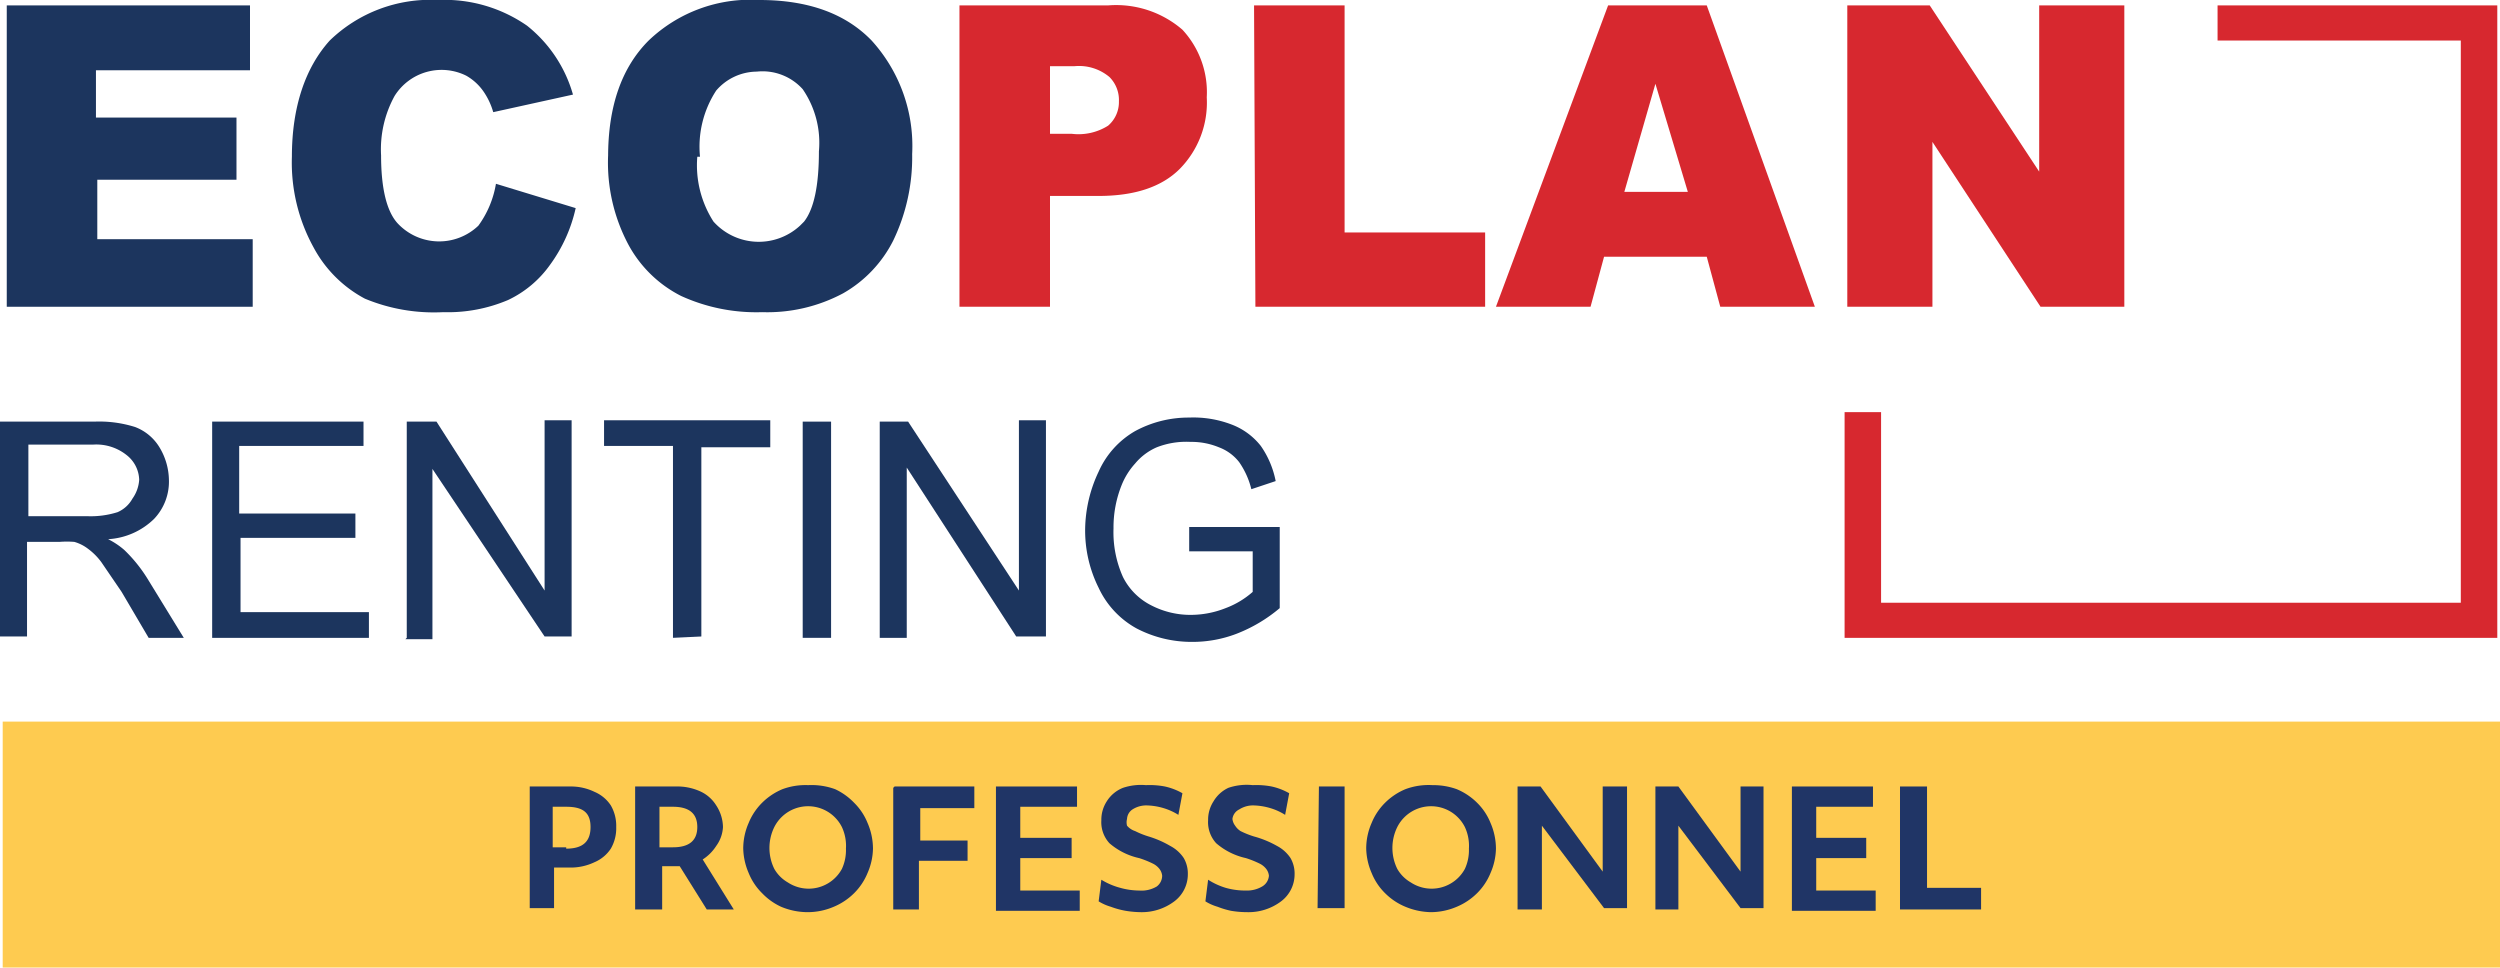 <svg xmlns="http://www.w3.org/2000/svg" width="185" height="71.6"><path fill="#fecb50" d="M.2 53.4H185v18.3H.2z" data-name="Rectangle 16879"/><path fill="#1c355e" d="M.5.4h18v4.8H7.1v3.5h10.4v4.6H7.2v4.4h11.5v5H.5V.4Z" data-name="Tracé 107840"/><path fill="#1c355e" d="m36.7 13.6 5.9 1.8a11.2 11.2 0 0 1-1.9 4.2 8 8 0 0 1-3.1 2.6 11.4 11.4 0 0 1-4.8.9 13.3 13.3 0 0 1-5.8-1 9.2 9.2 0 0 1-3.8-3.8 13 13 0 0 1-1.6-6.7c0-3.7 1-6.6 2.8-8.6a10.7 10.7 0 0 1 8-3A10.7 10.7 0 0 1 39 1.9 10 10 0 0 1 42.4 7l-5.9 1.3a5.2 5.2 0 0 0-.7-1.5 3.9 3.9 0 0 0-1.3-1.2 4.1 4.1 0 0 0-5.3 1.5 8.2 8.2 0 0 0-1 4.4c0 2.4.4 4.1 1.2 5a4.2 4.2 0 0 0 6 .2 7.3 7.3 0 0 0 1.3-3.1Z" data-name="Tracé 107841"/><path fill="#1c355e" d="M45 11.6Q45 6 48 3a10.9 10.9 0 0 1 8.2-3q5.4 0 8.3 3a11.6 11.6 0 0 1 3 8.4 14.2 14.2 0 0 1-1.4 6.4 9.3 9.3 0 0 1-3.7 3.9 11.9 11.9 0 0 1-6 1.4 13.4 13.4 0 0 1-6-1.2 9.1 9.1 0 0 1-3.9-3.8 12.9 12.9 0 0 1-1.5-6.6Zm6.6 0a7.7 7.7 0 0 0 1.2 4.8 4.5 4.5 0 0 0 6.4.3l.3-.3q1.1-1.4 1.1-5.2a7 7 0 0 0-1.2-4.6A4 4 0 0 0 56 5.3 4 4 0 0 0 53 6.7a7.6 7.6 0 0 0-1.2 4.9Z" data-name="Tracé 107842"/><path fill="#d7282f" d="M71 .4h11a7.5 7.5 0 0 1 5.5 1.8 6.8 6.8 0 0 1 1.8 5 7 7 0 0 1-2 5.3q-2 2-6 2h-3.6v8.2H71V.4Zm6.7 9.5h1.6a4.1 4.1 0 0 0 2.7-.6 2.3 2.3 0 0 0 .8-1.8 2.4 2.4 0 0 0-.7-1.8 3.5 3.5 0 0 0-2.6-.8h-1.8v5Z" data-name="Tracé 107843"/><path fill="#d7282f" d="M92.8.4h6.7v16.8h10.4v5.5h-17Z" data-name="Tracé 107844"/><path fill="#d7282f" d="M126.3 19h-7.6l-1 3.7h-7L119 .4h7.3l8 22.3h-7l-1-3.7Zm-1.4-4.8-2.4-8-2.3 8h4.7Z" data-name="Tracé 107845"/><path fill="#d7282f" d="M136.5.4h6.3l8.1 12.3V.4h6.3v22.3H151l-8-12.2v12.2h-6.3V.4Z" data-name="Tracé 107846"/><path fill="#1c355e" d="M0 47.2v-16h7a8.8 8.8 0 0 1 3 .4 3.6 3.6 0 0 1 1.8 1.5 4.8 4.8 0 0 1 .7 2.4 4 4 0 0 1-1.1 2.9A5.3 5.3 0 0 1 8 39.9a5.6 5.6 0 0 1 1.2.8 10.9 10.9 0 0 1 1.7 2.1l2.7 4.4h-2.6l-2-3.4-1.5-2.2a4.7 4.7 0 0 0-1-1 3 3 0 0 0-1-.5 6.9 6.9 0 0 0-1.1 0H2v7H0Zm2-9h4.5a6.6 6.6 0 0 0 2.2-.3 2.3 2.3 0 0 0 1.1-1 2.7 2.7 0 0 0 .5-1.4 2.4 2.4 0 0 0-.9-1.8 3.6 3.6 0 0 0-2.5-.8H2.1v5.3Z" data-name="Tracé 107847"/><path fill="#1c355e" d="M15.7 47.2v-16h11.2V33h-9.2v5h8.6v1.8h-8.5v5.5h9.5v1.9H15.7Z" data-name="Tracé 107848"/><path fill="#1c355e" d="M30.1 47.2v-16h2.2l8 12.5V31.1h2v16h-2L32 34.7v12.6h-2Z" data-name="Tracé 107849"/><path fill="#1c355e" d="M49.8 47.2V33h-5.1v-1.9H57v2h-5.1v14Z" data-name="Tracé 107850"/><path fill="#1c355e" d="M59.4 47.2v-16h2.1v16Z" data-name="Tracé 107851"/><path fill="#1c355e" d="M65.1 47.2v-16h2.1l8.2 12.5V31.1h2v16h-2.2l-8.1-12.5v12.6Z" data-name="Tracé 107852"/><path fill="#1c355e" d="M88 41v-2h6.7v6a11.2 11.2 0 0 1-3.2 1.9 9.1 9.1 0 0 1-3.3.6 8.8 8.8 0 0 1-4.1-1 6.6 6.6 0 0 1-2.8-3 9.5 9.5 0 0 1-1-4.3 10.2 10.2 0 0 1 1-4.3 6.5 6.5 0 0 1 2.7-3 8.3 8.3 0 0 1 4-1 7.9 7.9 0 0 1 3.1.5 5 5 0 0 1 2.2 1.6 6.8 6.8 0 0 1 1.1 2.6l-1.8.6a6 6 0 0 0-.9-2 3.4 3.4 0 0 0-1.5-1.1 5.3 5.3 0 0 0-2.1-.4 6 6 0 0 0-2.5.4 4.3 4.3 0 0 0-1.6 1.2 5.3 5.3 0 0 0-1 1.6 8.4 8.4 0 0 0-.6 3.2 8.1 8.1 0 0 0 .7 3.6 4.7 4.7 0 0 0 2.1 2.1 6.3 6.3 0 0 0 3 .7 7 7 0 0 0 2.5-.5 6.4 6.4 0 0 0 2-1.2v-3H88v.1Z" data-name="Tracé 107853"/><path fill="#d7282f" d="M184.8.4h-20.7V3h18v41.6h-42.9V30.5h-2.7v16.7h48.3Z" data-name="Tracé 107854"/><path fill="#203566" d="M39.2 58.2h3a4 4 0 0 1 1.8.4 2.7 2.7 0 0 1 1.2 1 3 3 0 0 1 .4 1.6 3 3 0 0 1-.4 1.6 2.7 2.7 0 0 1-1.2 1 4.1 4.1 0 0 1-1.8.4H41v3h-1.8Zm2.7 4.6c1.2 0 1.8-.5 1.8-1.6s-.6-1.5-1.8-1.5h-1v3h1Z" data-name="Tracé 107855"/><path fill="#203566" d="M47 58.2h3a4.1 4.1 0 0 1 1.9.4 2.7 2.7 0 0 1 1.1 1 3 3 0 0 1 .5 1.6 2.6 2.6 0 0 1-.5 1.4 3.3 3.3 0 0 1-1 1l2.3 3.7h-2l-2-3.2H49v3.2H47v-9Zm2.8 4.5c1.2 0 1.8-.5 1.8-1.5s-.6-1.5-1.8-1.5h-1v3h1Z" data-name="Tracé 107856"/><path fill="#203566" d="M55.4 64.6a4.8 4.8 0 0 1-.4-1.8 4.7 4.7 0 0 1 .4-1.9 4.5 4.5 0 0 1 1-1.5 4.7 4.7 0 0 1 1.5-1 4.9 4.9 0 0 1 1.9-.3 5.1 5.1 0 0 1 2 .3 4.7 4.7 0 0 1 1.4 1 4.4 4.4 0 0 1 1 1.5 4.8 4.8 0 0 1 .4 1.9 4.7 4.7 0 0 1-.4 1.8 4.5 4.5 0 0 1-1 1.5 4.7 4.7 0 0 1-1.5 1 4.9 4.9 0 0 1-1.9.4 5.1 5.1 0 0 1-2-.4 4.6 4.6 0 0 1-1.4-1 4.4 4.4 0 0 1-1-1.5Zm7.2-1.8a3.3 3.3 0 0 0-.3-1.6 2.8 2.8 0 0 0-5 0 3.5 3.5 0 0 0 0 3.1 2.7 2.7 0 0 0 1 1 2.8 2.8 0 0 0 4-1 3.3 3.3 0 0 0 .3-1.5Z" data-name="Tracé 107857"/><path fill="#203566" d="M66.2 58.2h5.9v1.6h-4v2.4h3.5v1.5H68v3.6h-1.9v-9Z" data-name="Tracé 107858"/><path fill="#203566" d="M73.7 58.2h6v1.5h-4.2V62h3.8v1.5h-3.8v2.4h4.4v1.5h-6.2v-9Z" data-name="Tracé 107859"/><path fill="#203566" d="M81.5 65.1a5.2 5.2 0 0 0 1.4.6 5.3 5.3 0 0 0 1.4.2 2.2 2.2 0 0 0 1.3-.3 1 1 0 0 0 .4-.8 1 1 0 0 0-.2-.5 1.4 1.4 0 0 0-.5-.4 7.2 7.2 0 0 0-1-.4 5 5 0 0 1-2.2-1.1 2.3 2.3 0 0 1-.6-1.7 2.5 2.5 0 0 1 .4-1.4 2.5 2.5 0 0 1 1.2-1 4.2 4.2 0 0 1 1.7-.2 6 6 0 0 1 1.4.1 4.6 4.6 0 0 1 1.3.5l-.3 1.6a4.4 4.4 0 0 0-1.1-.5 4.7 4.7 0 0 0-1.3-.2 1.9 1.9 0 0 0-1 .3.9.9 0 0 0-.4.7 1 1 0 0 0 0 .5 1.3 1.3 0 0 0 .6.4 6.2 6.2 0 0 0 1 .4 7.4 7.4 0 0 1 1.6.7 2.7 2.7 0 0 1 1 .9 2.3 2.3 0 0 1 .3 1.2 2.5 2.5 0 0 1-1 2 4 4 0 0 1-2.5.8 7.2 7.2 0 0 1-1.1-.1 6.2 6.2 0 0 1-1.1-.3 3.6 3.6 0 0 1-.9-.4l.2-1.6Z" data-name="Tracé 107860"/><path fill="#203566" d="M89.4 65.1a5.2 5.2 0 0 0 1.3.6 5.3 5.3 0 0 0 1.5.2 2.2 2.2 0 0 0 1.2-.3 1 1 0 0 0 .5-.8 1 1 0 0 0-.2-.5 1.4 1.4 0 0 0-.5-.4 7.2 7.2 0 0 0-1-.4 5 5 0 0 1-2.2-1.1 2.3 2.3 0 0 1-.6-1.7 2.5 2.5 0 0 1 .4-1.4 2.5 2.5 0 0 1 1.1-1 4.2 4.2 0 0 1 1.8-.2 6 6 0 0 1 1.4.1 4.6 4.6 0 0 1 1.3.5l-.3 1.6a4.3 4.3 0 0 0-1.1-.5 4.7 4.7 0 0 0-1.3-.2 1.9 1.9 0 0 0-1 .3.9.9 0 0 0-.5.7 1 1 0 0 0 .2.5 1.3 1.3 0 0 0 .4.4 6.4 6.4 0 0 0 1 .4 7.4 7.4 0 0 1 1.7.7 2.7 2.7 0 0 1 1 .9 2.3 2.3 0 0 1 .3 1.2 2.5 2.5 0 0 1-1 2 4 4 0 0 1-2.5.8 7.2 7.2 0 0 1-1.2-.1 6.2 6.2 0 0 1-1-.3 3.6 3.6 0 0 1-.9-.4l.2-1.6Z" data-name="Tracé 107861"/><path fill="#203566" d="M97.6 58.2h1.9v9h-2Z" data-name="Tracé 107862"/><path fill="#203566" d="M101.5 64.6a4.8 4.8 0 0 1-.4-1.8 4.7 4.7 0 0 1 .4-1.9 4.5 4.5 0 0 1 1-1.5 4.7 4.7 0 0 1 1.5-1 4.9 4.9 0 0 1 2-.3 5.1 5.1 0 0 1 1.8.3 4.7 4.7 0 0 1 1.5 1 4.4 4.4 0 0 1 1 1.5 4.8 4.8 0 0 1 .4 1.9 4.7 4.7 0 0 1-.4 1.8 4.5 4.5 0 0 1-1 1.5 4.7 4.7 0 0 1-1.5 1 4.9 4.9 0 0 1-1.9.4 5.1 5.1 0 0 1-1.9-.4 4.6 4.6 0 0 1-1.5-1 4.4 4.4 0 0 1-1-1.5Zm7.2-1.8a3.3 3.3 0 0 0-.3-1.6 2.8 2.8 0 0 0-5 0 3.5 3.5 0 0 0 0 3.1 2.7 2.7 0 0 0 1 1 2.8 2.8 0 0 0 4-1 3.3 3.3 0 0 0 .3-1.5Z" data-name="Tracé 107863"/><path fill="#203566" d="M112.3 58.2h1.7l4.6 6.3v-6.3h1.8v9h-1.7l-4.6-6.1v6.2h-1.8Z" data-name="Tracé 107864"/><path fill="#203566" d="M122.5 58.2h1.7l4.6 6.3v-6.3h1.7v9h-1.7l-4.6-6.1v6.2h-1.7Z" data-name="Tracé 107865"/><path fill="#203566" d="M132.6 58.2h6v1.5h-4.2V62h3.7v1.5h-3.7v2.4h4.4v1.5h-6.2v-9Z" data-name="Tracé 107866"/><path fill="#203566" d="M140.6 58.2h2v7.5h4v1.6h-6v-9Z" data-name="Tracé 107867"/></svg>